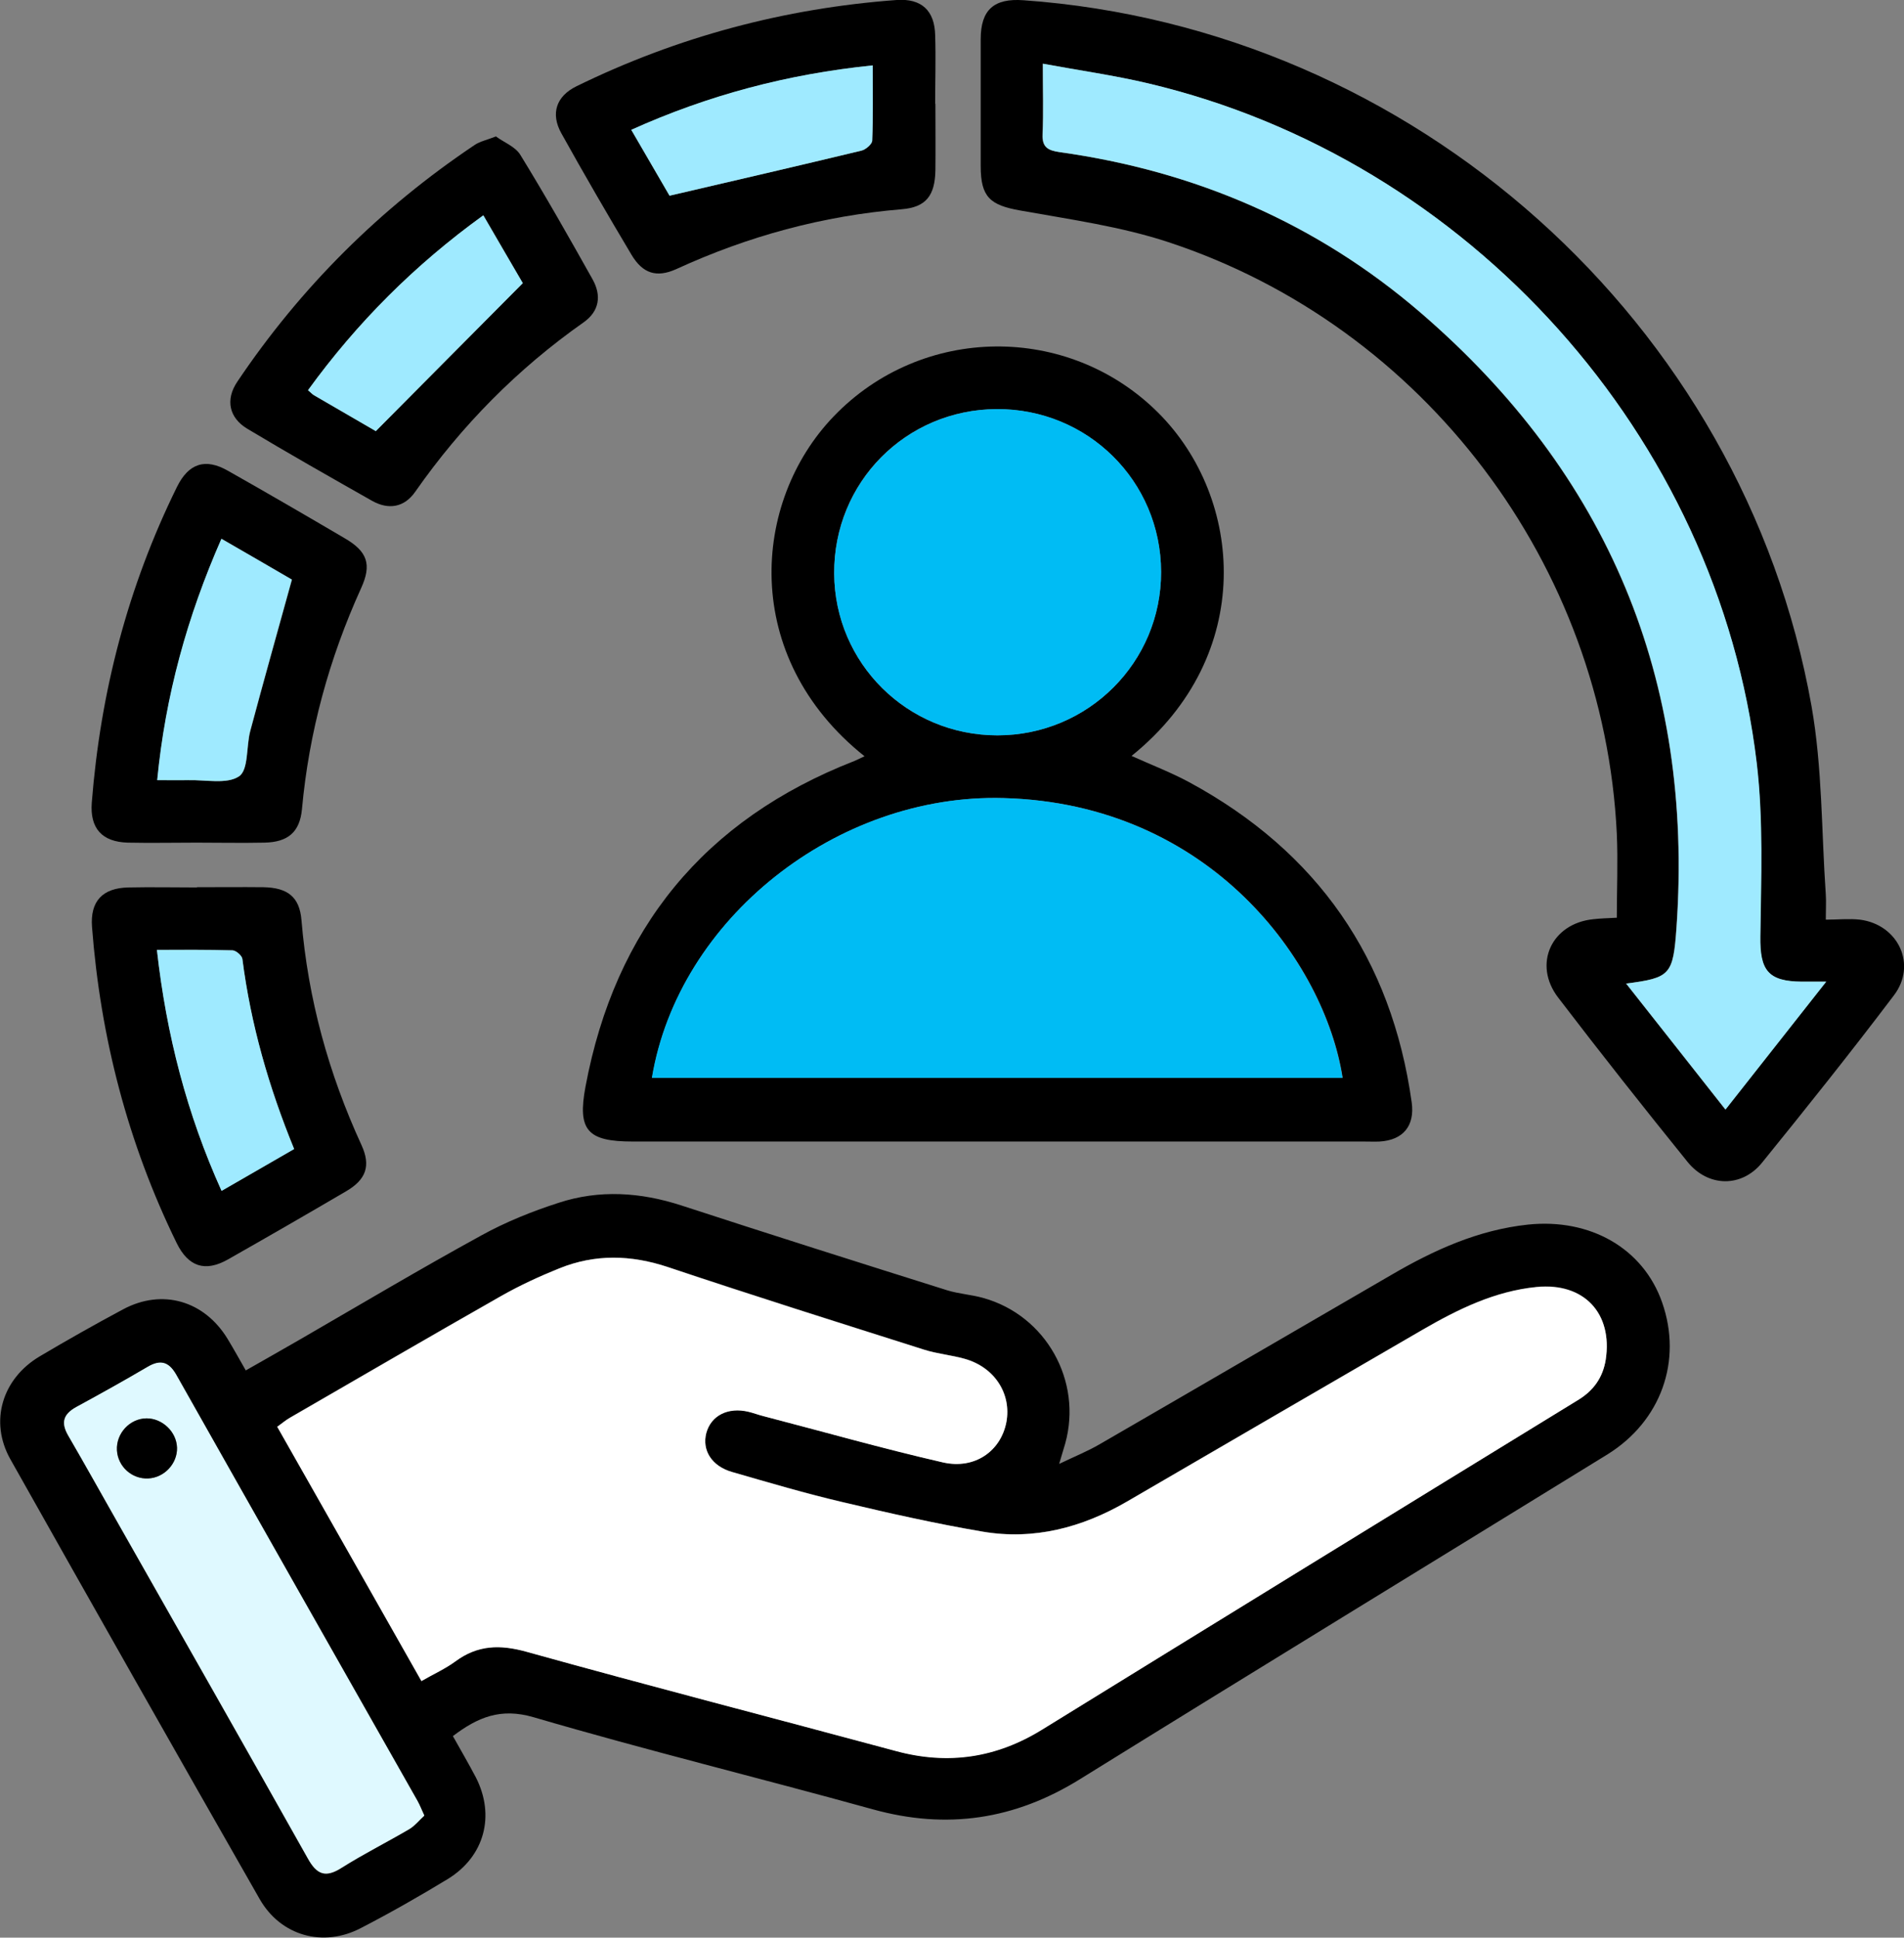 <?xml version="1.0" encoding="UTF-8"?>
<svg xmlns="http://www.w3.org/2000/svg" id="Layer_2" data-name="Layer 2" viewBox="0 0 78.63 80">
  <rect x="0" y="0" width="78.63" height="80" fill="#808080" stroke="none"/>
  <defs>
    <style>
      .cls-1, .cls-2, .cls-3, .cls-4, .cls-5 {
        stroke-width: 0px;
      }

      .cls-2 {
        fill: #dff9ff;
      }

      .cls-3 {
        fill: #9feaff;
      }

      .cls-4 {
        fill: #fff;
      }

      .cls-5 {
        fill: #00bcf4;
      }
    </style>
  </defs>
  <g id="Layer_1-2" data-name="Layer 1">
    <g>
      <path class="cls-1" d="M18.71,71.69c.32.57.64,1.12.94,1.69.81,1.58.36,3.27-1.16,4.2-1.17.71-2.36,1.39-3.58,2.02-1.56.82-3.32.33-4.19-1.2-3.45-6.04-6.88-12.09-10.29-18.15-.88-1.56-.34-3.33,1.21-4.25,1.13-.67,2.28-1.32,3.44-1.94,1.62-.87,3.36-.36,4.32,1.22.25.41.48.83.75,1.3.77-.44,1.52-.86,2.26-1.29,2.49-1.44,4.96-2.91,7.48-4.29,1-.55,2.09-.99,3.18-1.34,1.68-.55,3.38-.44,5.07.11,3.65,1.19,7.31,2.35,10.97,3.5.48.15,1.01.18,1.5.32,2.58.72,4.1,3.42,3.38,6.01-.06.2-.12.4-.25.84.67-.32,1.19-.53,1.67-.81,4.03-2.33,8.04-4.67,12.06-7,1.75-1.02,3.57-1.85,5.63-2.07,2.57-.27,4.76.98,5.54,3.21.85,2.42-.05,4.91-2.26,6.28-7.26,4.47-14.53,8.91-21.77,13.4-2.7,1.68-5.51,2.1-8.57,1.25-4.66-1.29-9.36-2.44-14-3.8-1.37-.4-2.31,0-3.34.78ZM17.4,69.4c.52-.3,1-.51,1.4-.81.92-.69,1.84-.71,2.95-.4,5.07,1.42,10.17,2.73,15.26,4.1,2.15.58,4.14.27,6.03-.89,7.37-4.54,14.74-9.07,22.12-13.6.64-.4,1.03-.93,1.15-1.66.3-1.93-.9-3.2-2.85-3.01-1.73.17-3.25.92-4.72,1.77-4.07,2.36-8.14,4.73-12.2,7.09-1.85,1.08-3.84,1.6-5.96,1.24-1.93-.32-3.85-.76-5.75-1.21-1.54-.36-3.06-.81-4.59-1.25-.85-.24-1.26-.91-1.07-1.62.2-.72.89-1.08,1.74-.87.21.05.41.12.62.18,2.47.65,4.93,1.34,7.41,1.91,1.32.3,2.39-.47,2.62-1.66.22-1.18-.49-2.28-1.74-2.62-.54-.15-1.12-.2-1.65-.37-3.53-1.12-7.07-2.24-10.58-3.41-1.53-.51-3.01-.54-4.49.05-.82.33-1.63.71-2.4,1.14-2.92,1.66-5.83,3.35-8.73,5.03-.18.1-.33.24-.52.37,1.99,3.51,3.95,6.96,5.95,10.49ZM17.52,74.96c-.12-.26-.19-.44-.28-.6-3.32-5.86-6.65-11.73-9.96-17.59-.3-.54-.65-.64-1.18-.33-.97.57-1.96,1.13-2.95,1.66-.54.29-.64.64-.33,1.18.71,1.2,1.38,2.43,2.07,3.64,2.61,4.6,5.23,9.2,7.82,13.81.37.67.73.82,1.4.39.91-.58,1.87-1.06,2.8-1.6.23-.14.41-.37.61-.55Z"></path>
      <path class="cls-1" d="M75.39,37.97c.51,0,.97-.05,1.42,0,1.58.2,2.37,1.86,1.4,3.13-1.77,2.34-3.6,4.63-5.44,6.9-.84,1.04-2.23,1.02-3.08-.03-1.81-2.24-3.59-4.49-5.34-6.78-1.06-1.38-.28-3.07,1.46-3.24.26-.03.53-.04.96-.06,0-1.17.05-2.32,0-3.46-.53-11.09-7.94-20.94-18.51-24.43-1.97-.65-4.07-.94-6.13-1.31-1.24-.22-1.63-.55-1.63-1.83,0-1.75,0-3.49,0-5.24,0-1.22.55-1.7,1.77-1.61,16.1,1.14,29.72,13.28,32.54,29.14.45,2.55.41,5.18.59,7.78.02.29,0,.59,0,1.04ZM67.15,40.61c1.4,1.77,2.73,3.46,4.1,5.2,1.37-1.74,2.7-3.43,4.16-5.28-.48,0-.74,0-1,0-1.41-.01-1.74-.48-1.72-1.87.03-2.39.13-4.8-.15-7.16-1.6-13.5-11.89-24.94-25.14-28.06-1.4-.33-2.82-.53-4.34-.81,0,1.1.03,2.01-.01,2.91-.03.54.22.67.7.74,5.6.78,10.62,2.94,14.9,6.62,7.76,6.68,11.29,15.17,10.58,25.38-.14,1.98-.25,2.09-2.09,2.33Z"></path>
      <path class="cls-1" d="M35.71,31.23c-5.15-4.1-4.67-10.53-1.27-14.05,3.64-3.78,9.68-3.84,13.39-.14,3.52,3.51,4.06,10.01-1.1,14.17.82.37,1.63.68,2.39,1.09,5.28,2.86,8.35,7.28,9.18,13.22.13.96-.35,1.55-1.32,1.61-.21.01-.43,0-.65,0-10.07,0-20.13,0-30.2,0-1.87,0-2.29-.46-1.95-2.27,1.22-6.51,4.9-11.02,11.1-13.44.12-.05.24-.11.43-.2ZM26.92,44.5h28.53c-.74-4.77-5.46-11.32-14-11.55-6.89-.19-13.44,4.99-14.52,11.55ZM41.16,16.89c-3.76.02-6.74,3.03-6.71,6.79.02,3.71,3.02,6.68,6.74,6.68,3.75,0,6.77-3.02,6.76-6.75-.01-3.75-3.03-6.73-6.79-6.72Z"></path>
      <path class="cls-1" d="M8.1,34.79c-.94,0-1.88.02-2.82,0-1.07-.03-1.57-.59-1.49-1.65.36-4.57,1.49-8.92,3.52-13.04.48-.97,1.17-1.2,2.11-.66,1.61.91,3.21,1.84,4.81,2.78.95.55,1.13,1.09.68,2.07-1.32,2.91-2.15,5.94-2.44,9.12-.09.94-.57,1.36-1.55,1.38-.94.02-1.88,0-2.82,0ZM9.15,22.25c-1.41,3.21-2.31,6.46-2.65,9.96.48,0,.88,0,1.28,0,.72-.02,1.6.18,2.1-.16.39-.27.29-1.23.46-1.87.55-2.06,1.13-4.11,1.72-6.25-.87-.5-1.84-1.07-2.9-1.68Z"></path>
      <path class="cls-1" d="M8.13,36.63c.92,0,1.83-.01,2.75,0,1,.02,1.49.4,1.57,1.36.27,3.25,1.12,6.33,2.48,9.29.39.85.19,1.42-.63,1.9-1.62.95-3.25,1.89-4.89,2.82-.94.53-1.63.3-2.11-.67-2.02-4.13-3.15-8.49-3.5-13.06-.08-1.06.43-1.61,1.51-1.63.94-.02,1.88,0,2.83,0ZM12.15,47.44c-1.05-2.56-1.8-5.15-2.14-7.85-.02-.14-.27-.35-.41-.36-1.01-.03-2.02-.02-3.12-.02.4,3.52,1.24,6.79,2.67,9.95,1.02-.59,1.99-1.15,3-1.73Z"></path>
      <path class="cls-1" d="M38.63,4.29c0,.91.01,1.83,0,2.74-.02,1.05-.39,1.53-1.4,1.61-3.25.27-6.34,1.11-9.3,2.47-.82.37-1.39.18-1.85-.59-.99-1.66-1.96-3.33-2.9-5.02-.45-.81-.21-1.53.63-1.94C27.98,1.52,32.4.34,37.03,0c1.02-.07,1.57.43,1.59,1.46.03.94,0,1.88,0,2.82ZM27.65,8.08c2.76-.64,5.34-1.24,7.92-1.86.18-.04.45-.27.45-.42.04-1.01.02-2.02.02-3.1-3.53.37-6.8,1.24-9.97,2.66.58,1,1.13,1.95,1.58,2.72Z"></path>
      <path class="cls-1" d="M20.49,5.64c.31.23.78.41.99.74,1.04,1.69,2.02,3.42,2.99,5.15.38.68.28,1.32-.37,1.78-2.73,1.92-5.04,4.26-6.95,6.99-.45.65-1.1.76-1.78.38-1.73-.98-3.46-1.96-5.16-2.98-.75-.45-.91-1.2-.41-1.94,2.62-3.9,5.9-7.16,9.81-9.78.21-.14.49-.2.88-.35ZM15.52,17.8c2.07-2.08,4.05-4.07,6.07-6.11-.48-.83-1.03-1.78-1.63-2.8-2.84,2.05-5.23,4.44-7.24,7.22.13.11.18.17.25.21.88.51,1.77,1.03,2.55,1.48Z"></path>
      <path class="cls-4" d="M17.4,69.4c-2-3.53-3.96-6.99-5.95-10.49.19-.14.35-.27.52-.37,2.91-1.68,5.81-3.37,8.73-5.03.77-.44,1.58-.81,2.4-1.14,1.48-.6,2.96-.56,4.49-.05,3.51,1.18,7.05,2.29,10.58,3.41.54.17,1.11.22,1.65.37,1.24.34,1.96,1.44,1.74,2.62-.23,1.19-1.3,1.96-2.62,1.66-2.49-.57-4.94-1.27-7.41-1.91-.21-.05-.41-.13-.62-.18-.84-.2-1.54.15-1.74.87-.19.72.22,1.38,1.07,1.62,1.52.44,3.05.89,4.59,1.25,1.91.45,3.82.88,5.75,1.21,2.12.36,4.11-.17,5.96-1.24,4.07-2.37,8.13-4.73,12.2-7.09,1.47-.85,2.99-1.6,4.72-1.77,1.95-.19,3.15,1.08,2.85,3.01-.12.73-.5,1.27-1.15,1.66-7.38,4.52-14.76,9.06-22.12,13.6-1.89,1.17-3.88,1.47-6.03.89-5.08-1.37-10.19-2.69-15.26-4.1-1.11-.31-2.03-.28-2.95.4-.41.3-.88.51-1.4.81Z"></path>
      <path class="cls-2" d="M17.52,74.96c-.2.18-.38.41-.61.55-.93.55-1.89,1.03-2.8,1.6-.67.43-1.03.28-1.4-.39-2.59-4.61-5.21-9.21-7.82-13.81-.69-1.21-1.37-2.43-2.07-3.64-.31-.53-.21-.88.33-1.18.99-.54,1.98-1.09,2.95-1.66.53-.31.87-.21,1.18.33,3.31,5.87,6.64,11.73,9.96,17.59.09.16.16.34.28.6ZM7.31,59.77c-.02-.66-.61-1.22-1.26-1.21-.69,0-1.26.62-1.22,1.32.04.68.62,1.2,1.29,1.16.67-.03,1.21-.62,1.19-1.27Z"></path>
      <path class="cls-3" d="M67.15,40.61c1.84-.24,1.95-.35,2.09-2.33.71-10.22-2.82-18.71-10.58-25.38-4.28-3.68-9.3-5.84-14.9-6.62-.47-.07-.72-.19-.7-.74.04-.91.01-1.82.01-2.91,1.51.28,2.94.48,4.34.81,13.25,3.13,23.53,14.56,25.14,28.06.28,2.36.18,4.77.15,7.16-.02,1.4.31,1.86,1.72,1.87.26,0,.52,0,1,0-1.46,1.85-2.79,3.54-4.16,5.28-1.37-1.74-2.7-3.42-4.1-5.2Z"></path>
      <path class="cls-5" d="M26.92,44.5c1.09-6.56,7.63-11.74,14.52-11.55,8.54.23,13.26,6.78,14,11.55h-28.53Z"></path>
      <path class="cls-5" d="M41.16,16.89c3.76-.02,6.78,2.97,6.79,6.72.01,3.73-3.01,6.75-6.76,6.75-3.72,0-6.72-2.98-6.74-6.68-.02-3.76,2.96-6.77,6.71-6.79Z"></path>
      <path class="cls-3" d="M9.15,22.25c1.06.61,2.03,1.17,2.9,1.68-.59,2.14-1.17,4.19-1.72,6.25-.17.64-.06,1.6-.46,1.87-.5.34-1.38.14-2.1.16-.4.01-.79,0-1.28,0,.34-3.5,1.24-6.75,2.65-9.96Z"></path>
      <path class="cls-3" d="M12.15,47.44c-1.01.58-1.98,1.14-3,1.73-1.43-3.17-2.28-6.44-2.67-9.95,1.09,0,2.1-.01,3.12.02.15,0,.4.22.41.36.35,2.7,1.09,5.29,2.14,7.85Z"></path>
      <path class="cls-3" d="M27.65,8.08c-.45-.77-1-1.72-1.58-2.72,3.17-1.43,6.43-2.3,9.97-2.66,0,1.08.02,2.09-.02,3.1,0,.15-.27.38-.45.42-2.58.62-5.16,1.22-7.92,1.86Z"></path>
      <path class="cls-3" d="M15.52,17.8c-.78-.45-1.67-.97-2.55-1.48-.07-.04-.12-.1-.25-.21,2.02-2.78,4.4-5.17,7.24-7.22.59,1.02,1.14,1.97,1.63,2.8-2.03,2.04-4.01,4.03-6.07,6.11Z"></path>
      <path class="cls-1" d="M7.31,59.77c.02.65-.52,1.24-1.19,1.27-.67.03-1.25-.49-1.29-1.16-.04-.7.53-1.31,1.22-1.32.65,0,1.24.55,1.26,1.21Z"></path>
    </g>
  </g>
</svg>
